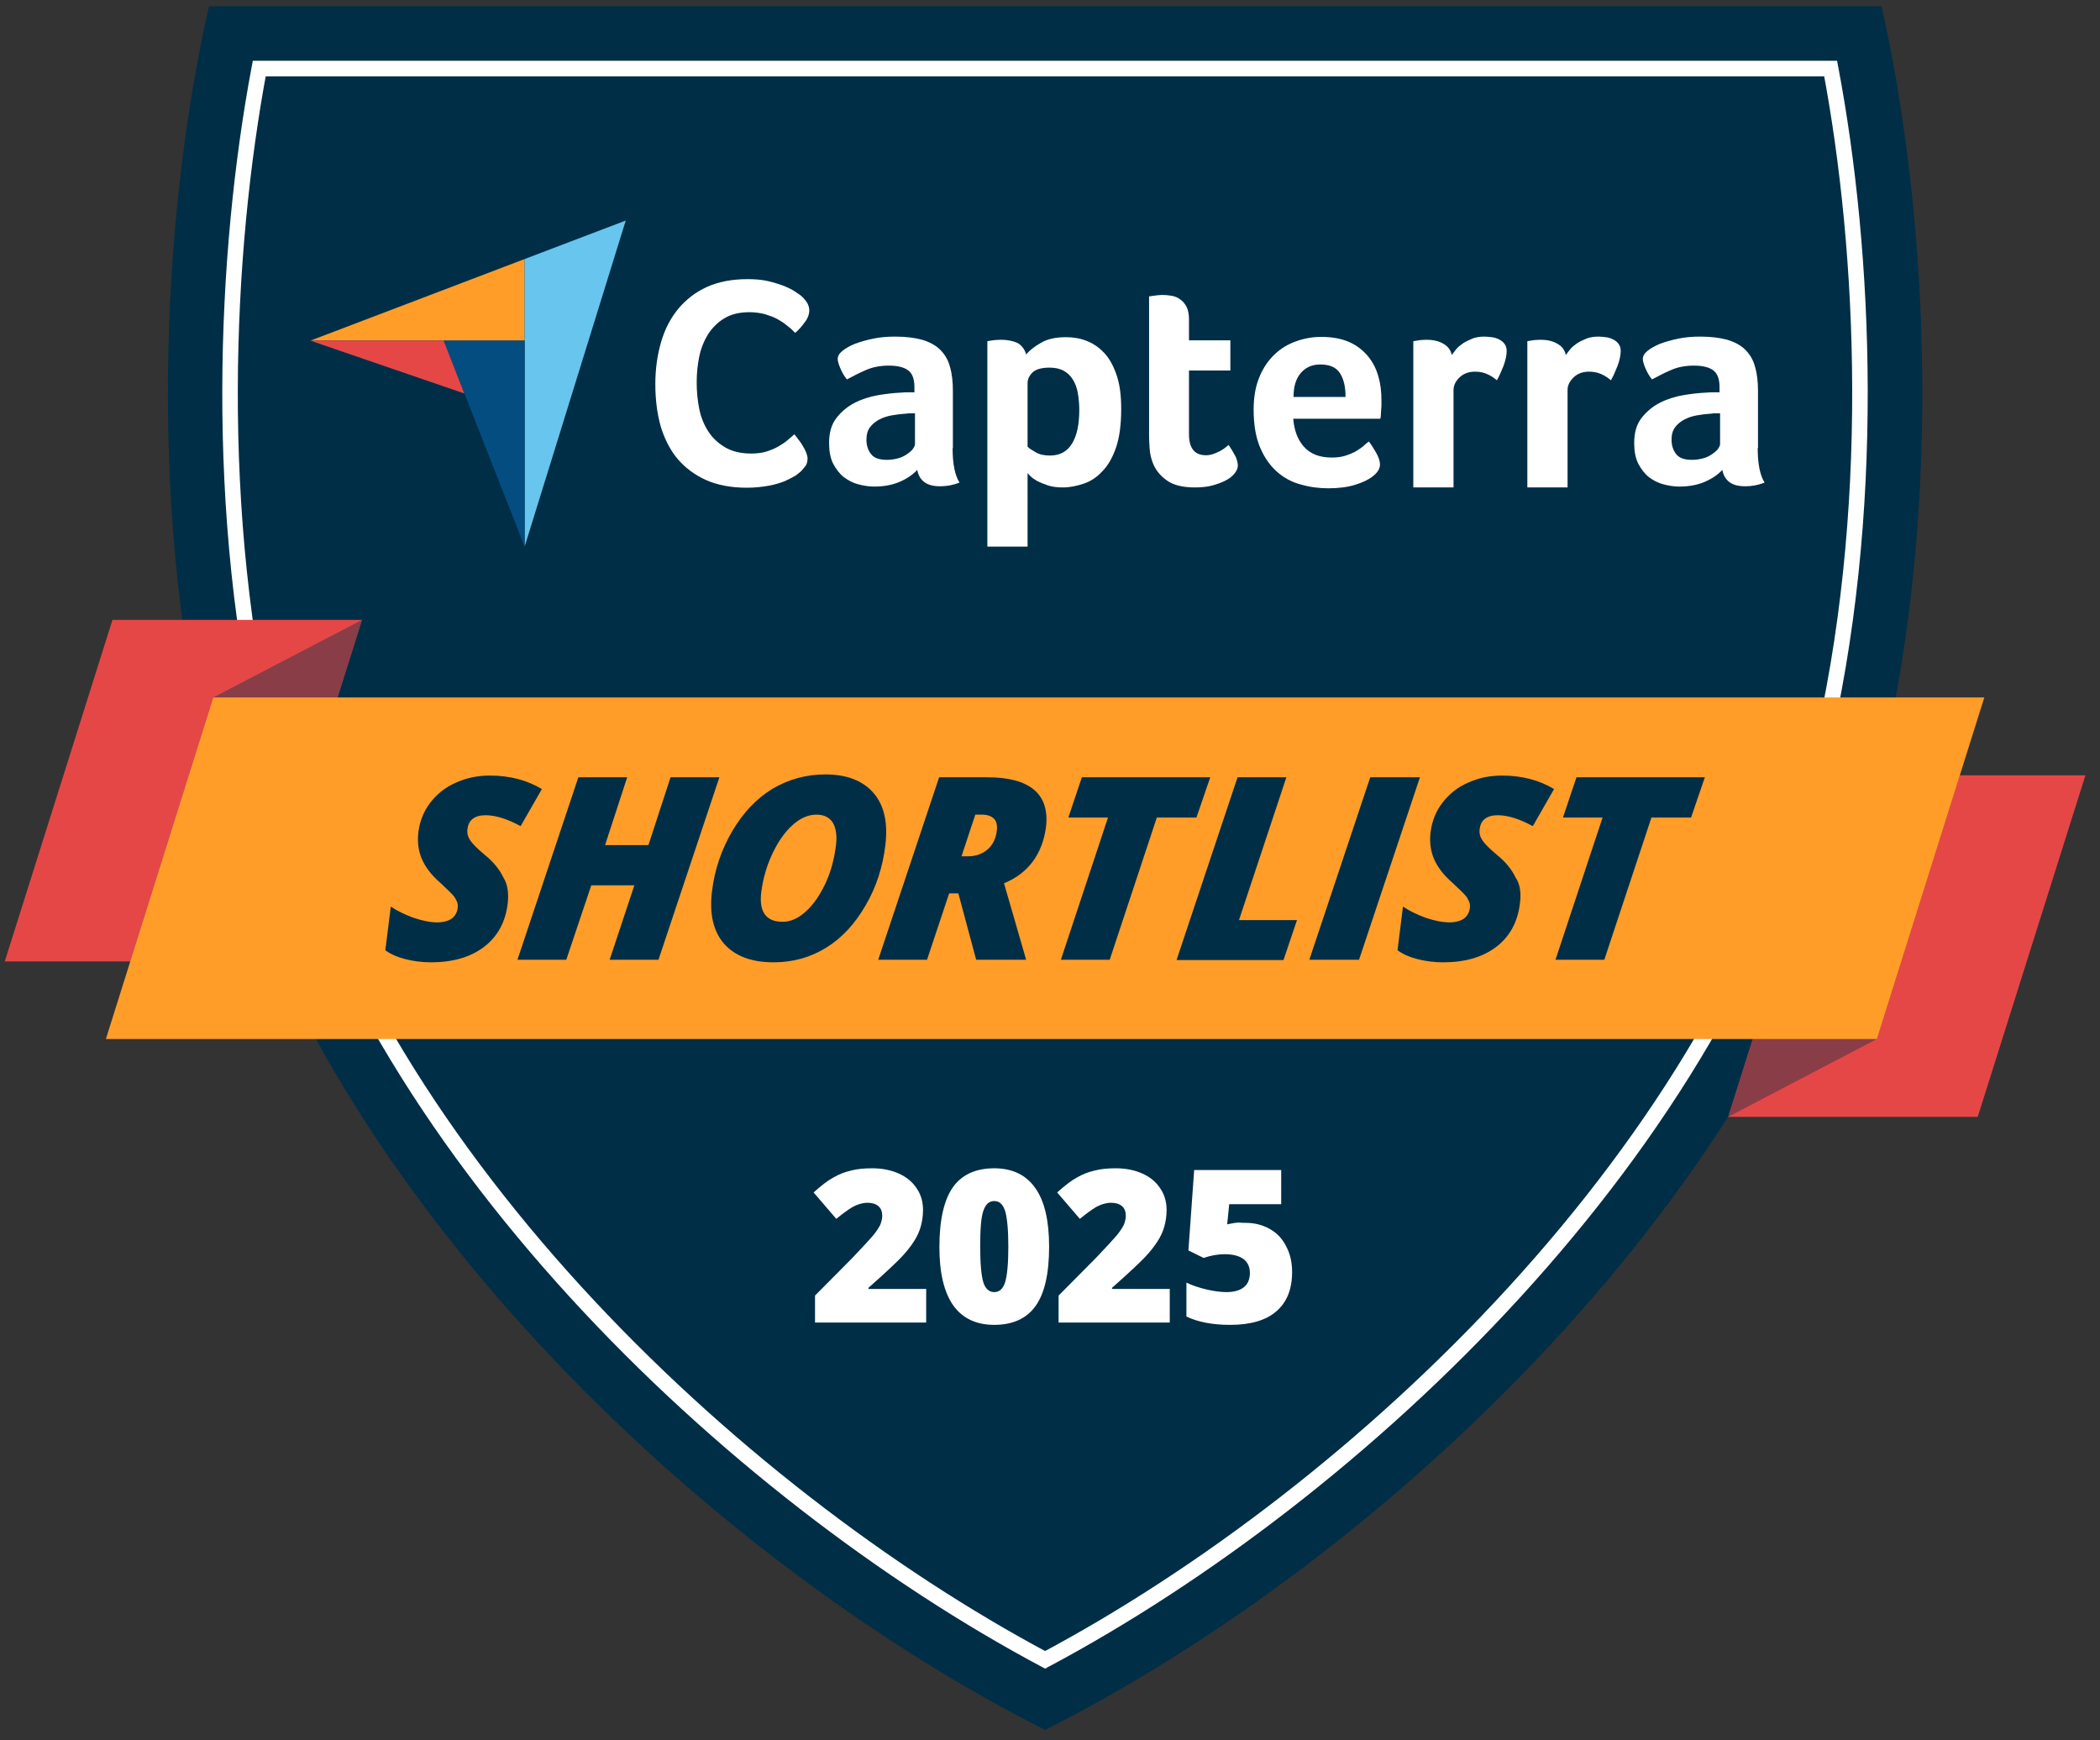<svg width="140" height="116" viewBox="0 0 140 116" fill="none" xmlns="http://www.w3.org/2000/svg">
<rect x="0" y="0" width="140" height="116" fill="#333333" stroke="none"/>
<path d="M125.338 51.407C118.617 79.364 92.077 104.008 69.673 115.306C47.288 104.008 20.73 79.364 14.008 51.407C9.509 32.699 11.098 12.823 13.932 0.415H125.433C128.248 12.823 129.838 32.699 125.338 51.407Z" fill="#002E47"/>
<path d="M69.673 110.633C48.801 99.508 24.272 76.396 18.03 50.45C14.123 34.231 15.004 16.71 17.283 4.57H122.044C124.342 16.729 125.204 34.25 121.297 50.469C115.074 76.396 90.564 99.508 69.673 110.633Z" stroke="white" stroke-width="1.035" stroke-miterlimit="10"/>
<path d="M0.317 64.084L7.498 41.316H24.138L16.957 64.084H0.317Z" fill="#E54747"/>
<g opacity="0.4">
<path d="M7.058 69.254L14.219 46.486L24.138 41.316L16.957 64.084L7.058 69.254Z" fill="#002E47"/>
</g>
<path d="M139.029 51.675L131.848 74.443H115.208L122.389 51.675H139.029Z" fill="#E54747"/>
<g opacity="0.4">
<path d="M132.289 46.486L125.127 69.254L115.208 74.443L122.389 51.675L132.289 46.486Z" fill="#002E47"/>
</g>
<path d="M132.289 46.486L125.127 69.254H7.058L14.219 46.486H132.289Z" fill="#FF9D28"/>
<path d="M33.846 60.235C33.693 61.46 33.176 62.418 32.276 63.107C31.376 63.796 30.189 64.141 28.734 64.141C28.121 64.141 27.547 64.064 27.03 63.93C26.493 63.796 26.053 63.605 25.689 63.337L26.053 60.426C26.474 60.713 26.991 60.962 27.566 61.173C28.14 61.364 28.676 61.479 29.155 61.479C29.557 61.479 29.883 61.384 30.113 61.23C30.342 61.058 30.476 60.809 30.515 60.503C30.534 60.35 30.515 60.215 30.457 60.081C30.4 59.947 30.323 59.813 30.227 59.699C30.113 59.565 29.825 59.277 29.347 58.837C28.753 58.32 28.351 57.784 28.121 57.248C27.891 56.711 27.815 56.099 27.891 55.467C27.987 54.739 28.236 54.088 28.676 53.514C29.117 52.939 29.672 52.48 30.381 52.173C31.089 51.848 31.836 51.694 32.659 51.694C33.98 51.694 35.149 52.001 36.125 52.594L34.708 55.065C33.827 54.586 33.042 54.337 32.372 54.337C32.008 54.337 31.74 54.413 31.529 54.567C31.319 54.72 31.204 54.95 31.166 55.256C31.127 55.524 31.185 55.773 31.357 56.022C31.51 56.252 31.836 56.577 32.295 56.96C32.889 57.439 33.31 57.956 33.559 58.492C33.846 58.933 33.923 59.545 33.846 60.235Z" fill="#002E47"/>
<path d="M43.899 63.969H40.644L42.291 59.009H39.419L37.753 63.969H34.497L38.557 51.809H41.812L40.338 56.328H43.229L44.704 51.809H47.959L43.899 63.969Z" fill="#002E47"/>
<path d="M55.025 51.618C56.461 51.618 57.533 52.039 58.242 52.863C58.95 53.686 59.199 54.835 59.027 56.309C58.854 57.784 58.414 59.143 57.705 60.35C56.997 61.575 56.135 62.513 55.082 63.164C54.029 63.816 52.861 64.141 51.578 64.141C50.084 64.141 48.993 63.72 48.265 62.896C47.557 62.073 47.289 60.924 47.461 59.45C47.633 57.975 48.093 56.635 48.821 55.39C49.548 54.165 50.429 53.226 51.501 52.575C52.574 51.943 53.742 51.618 55.025 51.618ZM55.733 56.328C55.81 55.697 55.733 55.199 55.523 54.835C55.293 54.471 54.929 54.299 54.431 54.299C53.876 54.299 53.34 54.529 52.823 55.007C52.306 55.467 51.865 56.118 51.482 56.922C51.099 57.745 50.869 58.569 50.755 59.431C50.582 60.771 51.061 61.441 52.172 61.441C52.708 61.441 53.225 61.211 53.722 60.752C54.239 60.292 54.661 59.66 55.025 58.894C55.389 58.109 55.618 57.267 55.733 56.328Z" fill="#002E47"/>
<path d="M63.278 59.545L61.803 63.969H58.548L62.608 51.809H65.824C67.222 51.809 68.256 52.077 68.927 52.633C69.597 53.188 69.865 54.031 69.731 55.141C69.616 56.003 69.329 56.769 68.869 57.401C68.39 58.052 67.758 58.53 66.935 58.875L68.409 63.969H65.078L63.89 59.545H63.278ZM64.101 57.075H64.522C65.058 57.075 65.48 56.922 65.844 56.616C66.188 56.309 66.399 55.888 66.456 55.352C66.495 55.007 66.437 54.739 66.265 54.567C66.093 54.394 65.824 54.299 65.461 54.299H65.02L64.101 57.075Z" fill="#002E47"/>
<path d="M73.982 63.969H70.726L73.867 54.49H71.224L72.124 51.809H80.683L79.764 54.49H77.122L73.982 63.969Z" fill="#002E47"/>
<path d="M78.443 63.969L82.503 51.809H85.758L82.599 61.326H86.467L85.567 63.988H78.443V63.969Z" fill="#002E47"/>
<path d="M87.29 63.969L91.349 51.809H94.662L90.603 63.969H87.29Z" fill="#002E47"/>
<path d="M101.326 60.235C101.173 61.46 100.656 62.418 99.755 63.107C98.856 63.796 97.668 64.141 96.213 64.141C95.6 64.141 95.026 64.064 94.509 63.93C93.973 63.796 93.532 63.605 93.168 63.337L93.532 60.426C93.954 60.713 94.471 60.962 95.045 61.173C95.62 61.364 96.156 61.479 96.634 61.479C97.036 61.479 97.362 61.384 97.592 61.23C97.822 61.058 97.956 60.809 97.994 60.503C98.013 60.35 97.994 60.215 97.936 60.081C97.879 59.947 97.802 59.813 97.707 59.699C97.592 59.565 97.305 59.277 96.826 58.837C96.232 58.32 95.83 57.784 95.6 57.248C95.371 56.711 95.294 56.099 95.371 55.467C95.466 54.739 95.715 54.088 96.156 53.514C96.596 52.939 97.151 52.48 97.86 52.173C98.568 51.848 99.315 51.694 100.138 51.694C101.46 51.694 102.628 52.001 103.604 52.594L102.187 55.065C101.307 54.586 100.521 54.337 99.851 54.337C99.487 54.337 99.219 54.413 99.009 54.567C98.798 54.72 98.683 54.95 98.645 55.256C98.607 55.524 98.664 55.773 98.836 56.022C98.99 56.252 99.315 56.577 99.775 56.96C100.368 57.439 100.79 57.956 101.038 58.492C101.345 58.933 101.421 59.545 101.326 60.235Z" fill="#002E47"/>
<path d="M106.955 63.969H103.7L106.84 54.49H104.198L105.098 51.809H113.657L112.738 54.49H110.096L106.955 63.969Z" fill="#002E47"/>
<path d="M20.691 22.704H29.576H34.976V17.265L20.691 22.704Z" fill="#FF9D28"/>
<path d="M34.976 17.265V36.433L41.716 14.7L34.976 17.265Z" fill="#68C5ED"/>
<path d="M34.976 22.704H29.576L34.976 36.433V22.704Z" fill="#044D80"/>
<path d="M20.691 22.704L30.955 26.227L29.576 22.704H20.691Z" fill="#E54747"/>
<path d="M53.416 31.397C53.34 31.474 53.206 31.569 53.033 31.703C52.842 31.818 52.612 31.933 52.325 32.067C52.038 32.182 51.674 32.297 51.252 32.374C50.831 32.45 50.333 32.508 49.797 32.508C48.744 32.508 47.825 32.335 47.059 31.991C46.293 31.646 45.661 31.167 45.144 30.555C44.646 29.942 44.282 29.214 44.033 28.372C43.804 27.529 43.689 26.61 43.689 25.595C43.689 24.58 43.823 23.661 44.072 22.799C44.321 21.938 44.704 21.21 45.221 20.578C45.738 19.965 46.37 19.468 47.135 19.123C47.901 18.778 48.801 18.606 49.835 18.606C50.352 18.606 50.812 18.644 51.214 18.74C51.616 18.836 51.98 18.951 52.286 19.065C52.593 19.199 52.842 19.314 53.052 19.468C53.263 19.602 53.416 19.716 53.512 19.812C53.627 19.927 53.722 20.042 53.818 20.195C53.895 20.348 53.952 20.502 53.952 20.674C53.952 20.942 53.857 21.21 53.665 21.459C53.474 21.727 53.263 21.976 53.014 22.187C52.861 22.033 52.688 21.861 52.478 21.708C52.286 21.536 52.057 21.401 51.827 21.267C51.578 21.133 51.31 21.038 51.003 20.942C50.697 20.865 50.352 20.808 49.969 20.808C49.299 20.808 48.744 20.942 48.303 21.21C47.844 21.478 47.499 21.842 47.212 22.263C46.944 22.704 46.733 23.201 46.618 23.757C46.504 24.312 46.446 24.887 46.446 25.48C46.446 26.093 46.504 26.706 46.618 27.261C46.733 27.835 46.944 28.333 47.231 28.774C47.518 29.214 47.901 29.559 48.361 29.827C48.821 30.095 49.395 30.229 50.084 30.229C50.448 30.229 50.793 30.191 51.099 30.095C51.406 29.999 51.674 29.884 51.903 29.75C52.133 29.616 52.344 29.482 52.516 29.329C52.688 29.176 52.842 29.061 52.957 28.946C53.033 29.042 53.129 29.157 53.225 29.291C53.32 29.425 53.435 29.559 53.512 29.712C53.608 29.865 53.684 29.999 53.742 30.152C53.799 30.306 53.837 30.44 53.837 30.555C53.837 30.727 53.799 30.88 53.742 30.995C53.665 31.11 53.55 31.244 53.416 31.397Z" fill="white"/>
<path d="M63.507 29.865C63.507 30.918 63.66 31.684 63.967 32.163C63.737 32.259 63.507 32.316 63.316 32.355C63.105 32.393 62.895 32.412 62.684 32.412C62.205 32.412 61.861 32.316 61.612 32.125C61.363 31.933 61.209 31.665 61.152 31.32C60.865 31.627 60.482 31.895 60.003 32.105C59.524 32.316 58.95 32.431 58.28 32.431C57.916 32.431 57.571 32.374 57.207 32.278C56.844 32.182 56.537 32.01 56.25 31.799C55.963 31.569 55.733 31.263 55.541 30.899C55.35 30.516 55.273 30.057 55.273 29.52C55.273 28.85 55.427 28.295 55.752 27.874C56.078 27.452 56.48 27.108 56.959 26.859C57.437 26.61 57.973 26.438 58.529 26.342C59.084 26.246 59.62 26.189 60.08 26.169C60.233 26.15 60.386 26.15 60.539 26.15H60.961V25.787C60.961 25.27 60.827 24.906 60.558 24.695C60.29 24.484 59.85 24.369 59.256 24.369C58.701 24.369 58.184 24.465 57.744 24.657C57.303 24.848 56.882 25.059 56.461 25.289C56.269 25.059 56.135 24.81 56.02 24.542C55.905 24.274 55.848 24.063 55.848 23.929C55.848 23.738 55.944 23.565 56.154 23.393C56.365 23.221 56.633 23.067 56.997 22.914C57.361 22.78 57.763 22.665 58.222 22.57C58.682 22.474 59.161 22.436 59.678 22.436C60.386 22.436 60.98 22.512 61.478 22.646C61.975 22.799 62.377 23.01 62.684 23.316C62.99 23.623 63.22 24.006 63.335 24.465C63.469 24.925 63.526 25.461 63.526 26.074V29.865H63.507ZM60.98 27.548H60.712C60.616 27.548 60.52 27.548 60.444 27.567C60.118 27.587 59.792 27.625 59.467 27.682C59.141 27.74 58.854 27.835 58.605 27.97C58.356 28.104 58.146 28.276 57.992 28.486C57.839 28.697 57.763 28.965 57.763 29.31C57.763 29.674 57.858 29.999 58.069 30.267C58.28 30.535 58.624 30.65 59.141 30.65C59.39 30.65 59.62 30.612 59.85 30.555C60.08 30.497 60.271 30.401 60.444 30.286C60.616 30.172 60.75 30.057 60.846 29.942C60.941 29.808 60.999 29.693 60.999 29.597V27.548H60.98Z" fill="white"/>
<path d="M68.409 23.623C68.62 23.374 68.945 23.106 69.386 22.857C69.826 22.589 70.401 22.474 71.071 22.474C71.55 22.474 72.009 22.55 72.45 22.723C72.89 22.895 73.273 23.163 73.618 23.527C73.962 23.891 74.23 24.389 74.441 25.002C74.652 25.614 74.747 26.361 74.747 27.261C74.747 28.295 74.632 29.157 74.403 29.827C74.173 30.497 73.867 31.033 73.484 31.416C73.12 31.818 72.698 32.086 72.239 32.24C71.779 32.393 71.32 32.489 70.86 32.489C70.477 32.489 70.152 32.45 69.865 32.355C69.577 32.259 69.347 32.163 69.156 32.067C68.965 31.952 68.811 31.857 68.697 31.742C68.601 31.627 68.524 31.569 68.505 31.531V36.433H65.824V22.742C65.882 22.723 65.977 22.723 66.054 22.704C66.131 22.684 66.226 22.684 66.341 22.665C66.456 22.665 66.571 22.646 66.724 22.646C67.165 22.646 67.528 22.723 67.835 22.857C68.122 23.029 68.314 23.278 68.409 23.623ZM71.952 27.318C71.952 26.916 71.913 26.552 71.856 26.208C71.799 25.863 71.684 25.557 71.531 25.308C71.377 25.059 71.186 24.867 70.918 24.714C70.669 24.58 70.362 24.504 69.979 24.504C69.424 24.504 69.041 24.619 68.831 24.829C68.62 25.04 68.505 25.27 68.505 25.538V29.77C68.601 29.884 68.792 29.999 69.06 30.152C69.328 30.306 69.635 30.363 69.999 30.363C70.669 30.363 71.147 30.095 71.473 29.559C71.799 29.023 71.952 28.276 71.952 27.318Z" fill="white"/>
<path d="M76.815 30.746C76.72 30.478 76.662 30.191 76.643 29.904C76.624 29.616 76.605 29.31 76.605 29.023V19.755C76.701 19.736 76.796 19.736 76.892 19.716C76.988 19.697 77.083 19.697 77.179 19.678C77.275 19.678 77.39 19.659 77.486 19.659C77.696 19.659 77.907 19.678 78.118 19.716C78.328 19.755 78.52 19.831 78.692 19.965C78.864 20.08 78.998 20.253 79.113 20.463C79.209 20.674 79.266 20.942 79.266 21.267V22.684H82.024V24.695H79.266V28.946C79.266 29.884 79.649 30.344 80.396 30.344C80.588 30.344 80.76 30.306 80.913 30.248C81.085 30.191 81.219 30.114 81.354 30.057C81.488 29.98 81.603 29.904 81.698 29.827C81.794 29.75 81.871 29.693 81.909 29.655C82.1 29.942 82.254 30.21 82.368 30.421C82.464 30.631 82.522 30.842 82.522 31.033C82.522 31.206 82.445 31.378 82.311 31.55C82.177 31.723 81.986 31.876 81.737 32.01C81.488 32.144 81.181 32.259 80.837 32.355C80.492 32.45 80.09 32.489 79.668 32.489C78.845 32.489 78.213 32.335 77.773 32.01C77.313 31.684 76.988 31.263 76.815 30.746Z" fill="white"/>
<path d="M88.802 30.497C89.128 30.497 89.415 30.459 89.664 30.382C89.913 30.306 90.143 30.21 90.334 30.114C90.526 29.999 90.698 29.884 90.851 29.769C91.004 29.635 91.119 29.52 91.253 29.425C91.407 29.616 91.579 29.884 91.751 30.191C91.924 30.497 92 30.765 92 30.957C92 31.244 91.828 31.512 91.502 31.761C91.234 31.971 90.832 32.163 90.334 32.316C89.836 32.469 89.243 32.546 88.553 32.546C87.941 32.546 87.328 32.469 86.734 32.297C86.141 32.144 85.605 31.857 85.145 31.454C84.685 31.052 84.302 30.516 84.015 29.846C83.728 29.176 83.575 28.333 83.575 27.299C83.575 26.457 83.709 25.729 83.958 25.136C84.207 24.523 84.551 24.025 84.973 23.623C85.394 23.221 85.873 22.933 86.428 22.742C86.964 22.55 87.519 22.455 88.075 22.455C88.802 22.455 89.434 22.57 89.951 22.799C90.468 23.029 90.87 23.355 91.196 23.738C91.522 24.14 91.751 24.58 91.885 25.078C92.038 25.576 92.096 26.112 92.096 26.667V26.955C92.096 27.07 92.096 27.165 92.077 27.299C92.077 27.414 92.058 27.529 92.058 27.644C92.058 27.759 92.038 27.855 92.019 27.912H86.217C86.275 28.64 86.485 29.252 86.888 29.731C87.328 30.248 87.941 30.497 88.802 30.497ZM89.702 26.438C89.702 25.806 89.588 25.27 89.338 24.887C89.09 24.485 88.649 24.293 88.017 24.293C87.481 24.293 87.041 24.485 86.715 24.867C86.39 25.25 86.237 25.767 86.237 26.457H89.702V26.438Z" fill="white"/>
<path d="M96.787 23.661C96.864 23.546 96.979 23.412 97.094 23.259C97.228 23.106 97.381 22.991 97.572 22.857C97.764 22.742 97.975 22.646 98.204 22.55C98.434 22.474 98.683 22.436 98.951 22.436C99.104 22.436 99.277 22.455 99.449 22.474C99.621 22.493 99.794 22.55 99.947 22.627C100.1 22.704 100.215 22.799 100.311 22.933C100.406 23.067 100.445 23.221 100.445 23.393C100.445 23.68 100.368 24.025 100.234 24.389C100.081 24.772 99.947 25.078 99.794 25.346C99.564 25.155 99.353 25.021 99.123 24.925C98.894 24.829 98.645 24.772 98.338 24.772C97.936 24.772 97.592 24.887 97.323 25.136C97.055 25.384 96.902 25.672 96.902 25.997V32.489H94.221V22.742C94.279 22.723 94.375 22.723 94.451 22.704C94.528 22.684 94.624 22.684 94.719 22.665C94.815 22.665 94.949 22.646 95.102 22.646C95.523 22.646 95.887 22.723 96.194 22.895C96.519 23.067 96.711 23.316 96.787 23.661Z" fill="white"/>
<path d="M104.389 23.661C104.466 23.546 104.581 23.412 104.696 23.259C104.83 23.106 104.983 22.991 105.174 22.857C105.366 22.742 105.576 22.646 105.806 22.55C106.036 22.474 106.285 22.436 106.553 22.436C106.706 22.436 106.879 22.455 107.051 22.474C107.223 22.493 107.396 22.55 107.549 22.627C107.702 22.704 107.817 22.799 107.913 22.933C108.008 23.067 108.047 23.221 108.047 23.393C108.047 23.68 107.97 24.025 107.836 24.389C107.683 24.772 107.549 25.078 107.396 25.346C107.166 25.155 106.955 25.021 106.725 24.925C106.496 24.829 106.247 24.772 105.94 24.772C105.538 24.772 105.193 24.887 104.925 25.136C104.657 25.384 104.504 25.672 104.504 25.997V32.489H101.823V22.742C101.881 22.723 101.977 22.723 102.053 22.704C102.13 22.684 102.225 22.684 102.321 22.665C102.417 22.665 102.551 22.646 102.704 22.646C103.125 22.646 103.489 22.723 103.796 22.895C104.121 23.067 104.313 23.316 104.389 23.661Z" fill="white"/>
<path d="M117.18 29.865C117.18 30.918 117.334 31.684 117.64 32.163C117.41 32.259 117.18 32.316 116.989 32.355C116.778 32.393 116.568 32.412 116.357 32.412C115.878 32.412 115.534 32.316 115.285 32.125C115.036 31.933 114.883 31.665 114.825 31.32C114.538 31.627 114.155 31.895 113.676 32.105C113.197 32.316 112.623 32.431 111.953 32.431C111.589 32.431 111.244 32.374 110.881 32.278C110.517 32.182 110.21 32.01 109.923 31.799C109.636 31.569 109.406 31.263 109.215 30.899C109.023 30.516 108.947 30.057 108.947 29.52C108.947 28.85 109.1 28.295 109.425 27.874C109.751 27.452 110.153 27.108 110.632 26.859C111.11 26.61 111.646 26.438 112.202 26.342C112.757 26.246 113.293 26.189 113.753 26.169C113.906 26.15 114.059 26.15 114.212 26.15H114.634V25.787C114.634 25.27 114.5 24.906 114.232 24.695C113.963 24.484 113.523 24.369 112.929 24.369C112.374 24.369 111.857 24.465 111.417 24.657C110.976 24.848 110.555 25.059 110.134 25.289C109.942 25.059 109.808 24.81 109.693 24.542C109.578 24.274 109.521 24.063 109.521 23.929C109.521 23.738 109.617 23.565 109.827 23.393C110.038 23.221 110.306 23.067 110.67 22.914C111.034 22.78 111.436 22.665 111.895 22.57C112.355 22.474 112.834 22.436 113.351 22.436C114.059 22.436 114.653 22.512 115.151 22.646C115.649 22.799 116.051 23.01 116.357 23.316C116.663 23.623 116.893 24.006 117.008 24.465C117.142 24.925 117.2 25.461 117.2 26.074V29.865H117.18ZM114.653 27.548H114.385C114.289 27.548 114.193 27.548 114.117 27.567C113.791 27.587 113.466 27.625 113.14 27.682C112.815 27.74 112.527 27.835 112.278 27.97C112.029 28.104 111.819 28.276 111.666 28.486C111.512 28.697 111.436 28.965 111.436 29.31C111.436 29.674 111.532 29.999 111.742 30.267C111.953 30.535 112.298 30.65 112.815 30.65C113.063 30.65 113.293 30.612 113.523 30.555C113.753 30.497 113.944 30.401 114.117 30.286C114.289 30.172 114.423 30.057 114.519 29.942C114.614 29.808 114.672 29.693 114.672 29.597V27.548H114.653Z" fill="white"/>
<path d="M61.707 88.153H54.335V86.353L56.824 83.845C57.533 83.098 57.992 82.6 58.222 82.332C58.433 82.064 58.586 81.834 58.682 81.643C58.758 81.451 58.816 81.24 58.816 81.03C58.816 80.762 58.739 80.551 58.567 80.398C58.395 80.245 58.146 80.168 57.839 80.168C57.514 80.168 57.188 80.264 56.863 80.436C56.537 80.628 56.173 80.896 55.752 81.24L54.239 79.479C54.756 79.019 55.197 78.675 55.561 78.483C55.924 78.272 56.307 78.119 56.729 78.023C57.15 77.909 57.629 77.87 58.146 77.87C58.797 77.87 59.39 77.985 59.907 78.215C60.424 78.445 60.827 78.77 61.114 79.211C61.401 79.632 61.535 80.111 61.535 80.647C61.535 81.049 61.477 81.413 61.382 81.757C61.286 82.102 61.133 82.428 60.922 82.753C60.712 83.079 60.444 83.423 60.099 83.787C59.754 84.151 59.026 84.84 57.897 85.836V85.913H61.746V88.153H61.707Z" fill="white"/>
<path d="M69.941 83.098C69.941 84.898 69.635 86.219 69.041 87.043C68.448 87.885 67.509 88.306 66.284 88.306C65.078 88.306 64.158 87.866 63.546 87.004C62.933 86.123 62.627 84.84 62.627 83.117C62.627 81.317 62.933 79.977 63.526 79.134C64.12 78.292 65.058 77.87 66.284 77.87C67.49 77.87 68.409 78.311 69.022 79.192C69.635 80.053 69.941 81.355 69.941 83.098ZM65.346 83.098C65.346 84.247 65.422 85.032 65.556 85.472C65.69 85.894 65.939 86.123 66.284 86.123C66.629 86.123 66.877 85.894 67.011 85.453C67.145 85.013 67.222 84.228 67.222 83.098C67.222 81.968 67.145 81.183 67.011 80.724C66.858 80.264 66.629 80.053 66.284 80.053C65.939 80.053 65.709 80.264 65.556 80.704C65.403 81.145 65.346 81.93 65.346 83.098Z" fill="white"/>
<path d="M77.945 88.153H70.573V86.353L73.062 83.845C73.771 83.098 74.231 82.6 74.46 82.332C74.671 82.064 74.824 81.834 74.92 81.643C74.996 81.451 75.054 81.24 75.054 81.03C75.054 80.762 74.977 80.551 74.805 80.398C74.633 80.245 74.384 80.168 74.077 80.168C73.752 80.168 73.426 80.264 73.101 80.436C72.775 80.628 72.411 80.896 71.99 81.24L70.477 79.479C70.994 79.019 71.435 78.675 71.799 78.483C72.162 78.272 72.546 78.119 72.967 78.023C73.388 77.909 73.867 77.87 74.384 77.87C75.035 77.87 75.628 77.985 76.145 78.215C76.662 78.445 77.064 78.77 77.352 79.211C77.639 79.632 77.773 80.111 77.773 80.647C77.773 81.049 77.716 81.413 77.62 81.757C77.524 82.102 77.371 82.428 77.16 82.753C76.95 83.079 76.681 83.423 76.337 83.787C75.992 84.151 75.264 84.84 74.135 85.836V85.913H77.984V88.153H77.945Z" fill="white"/>
<path d="M83.058 81.508C83.632 81.508 84.168 81.643 84.647 81.911C85.126 82.179 85.49 82.562 85.739 83.06C86.007 83.557 86.141 84.132 86.141 84.783C86.141 85.913 85.796 86.793 85.107 87.387C84.417 88 83.383 88.306 82.005 88.306C80.817 88.306 79.86 88.115 79.094 87.751V85.491C79.496 85.683 79.956 85.836 80.454 85.951C80.951 86.066 81.392 86.123 81.756 86.123C82.273 86.123 82.656 86.008 82.924 85.798C83.192 85.587 83.326 85.262 83.326 84.84C83.326 84.457 83.192 84.151 82.905 83.921C82.617 83.711 82.196 83.596 81.641 83.596C81.22 83.596 80.741 83.672 80.243 83.845L79.228 83.347L79.611 77.985H85.413V80.264H81.947L81.813 81.604C82.177 81.528 82.426 81.489 82.579 81.489C82.79 81.508 82.924 81.508 83.058 81.508Z" fill="white"/>
</svg>
